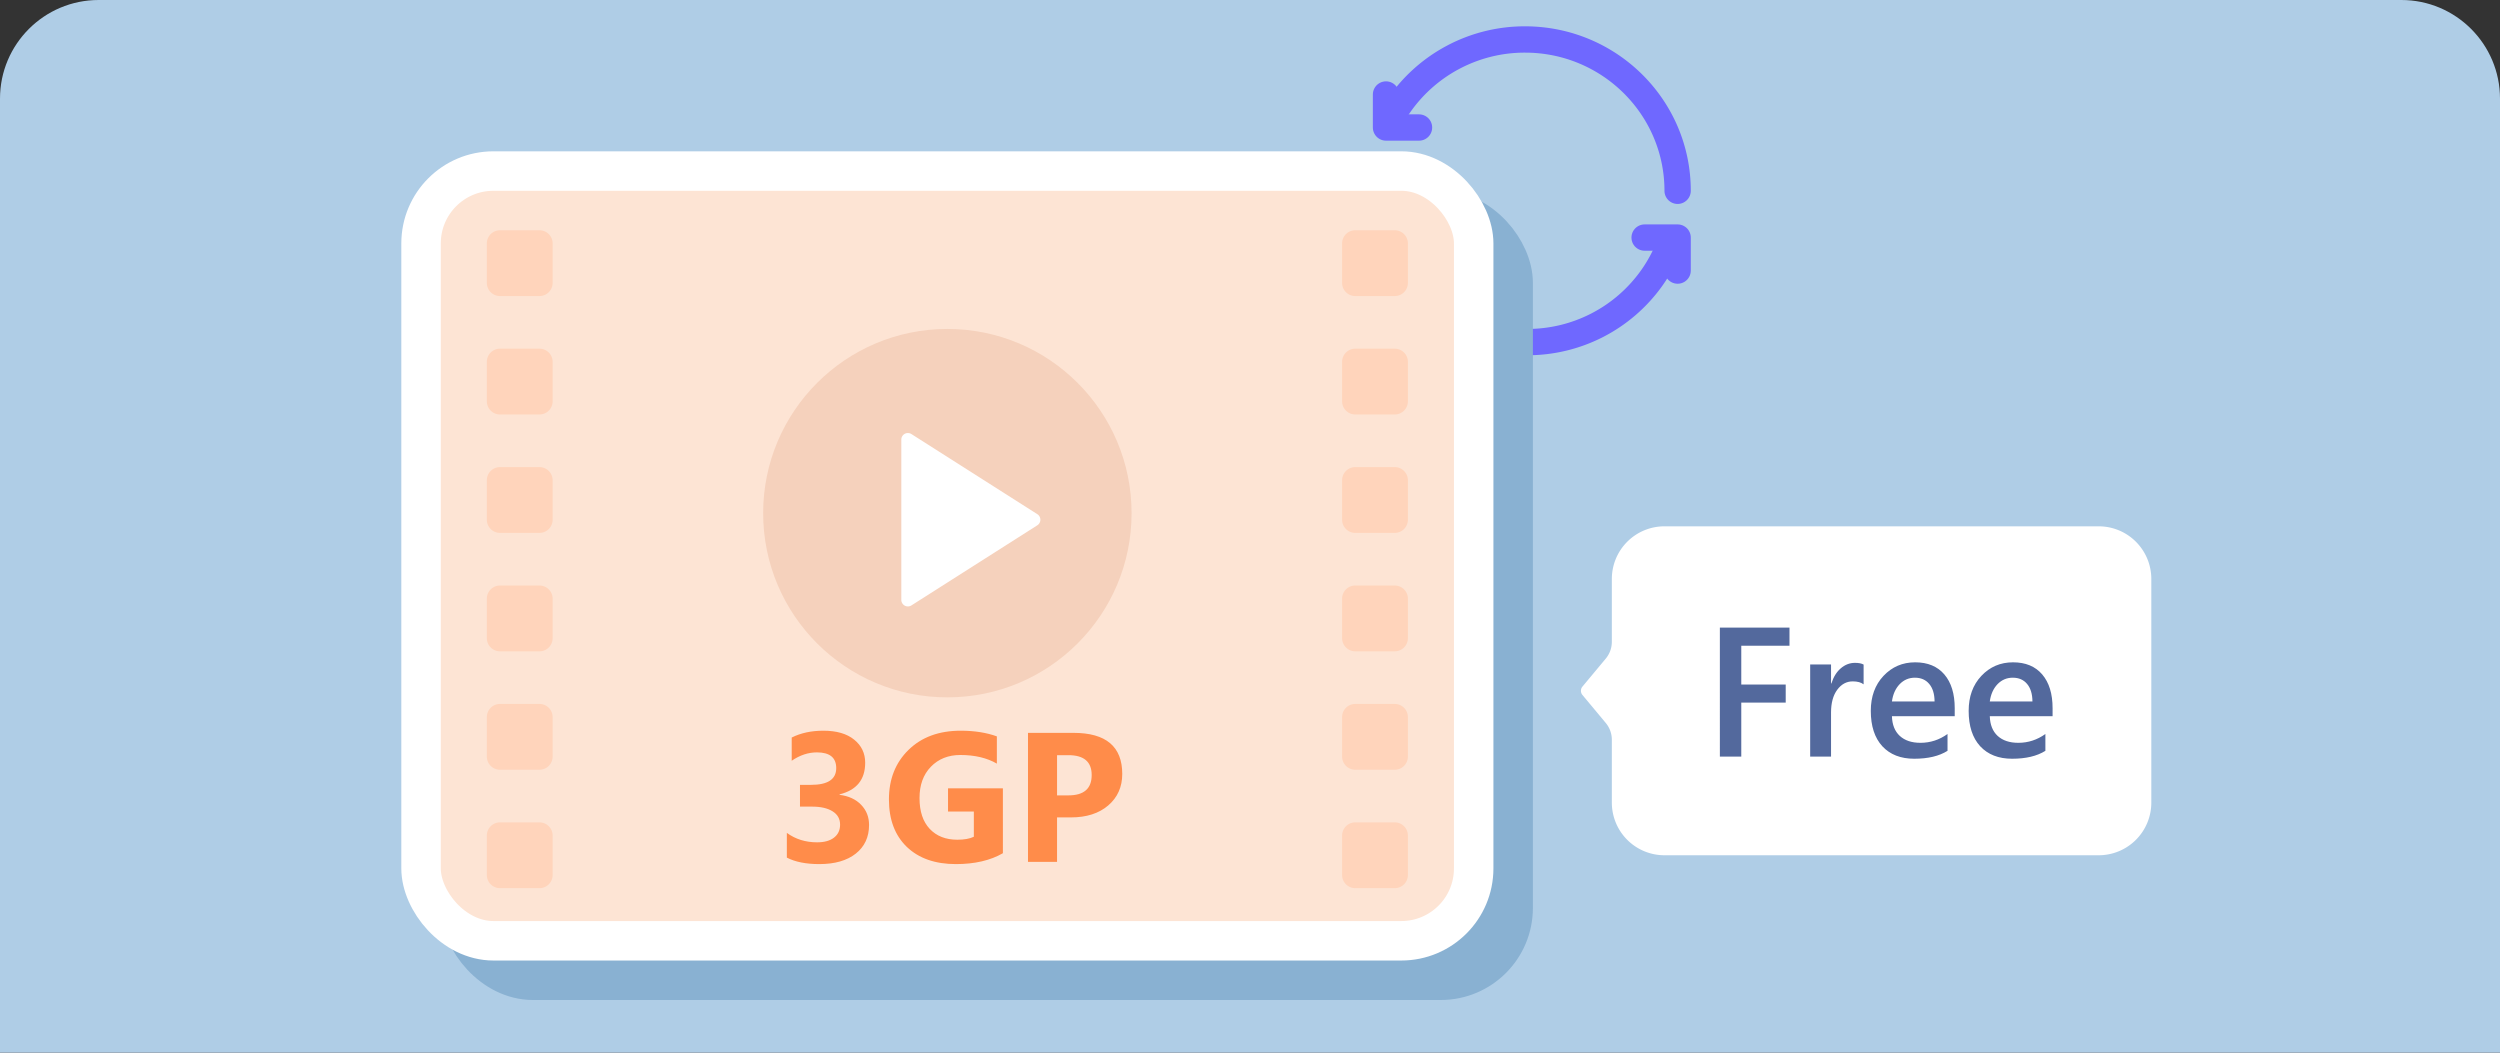 <svg xmlns="http://www.w3.org/2000/svg" width="380" height="160" fill="none"><rect width="100%" height="100%" fill="#333333" stroke="none"/><g clip-path="url(#a)"><path fill="#AFCDE6" d="M0 15C0 6.716 6.716 0 15 0h350c8.284 0 15 6.716 15 15v145H0z"/><path fill="#6F68FF" d="M211 29a2 2 0 1 0-4 0h4m39.997 13.35-1.624-1.168zm4.89-5.089a2 2 0 0 0-3.774-1.328l1.887.664zM253 29a2 2 0 1 0 4 0h-4m-40.64-12.551-1.67-1.1zm-3.149 1.468a1.999 1.999 0 1 0 3.578 1.787L211 18.81zM209 29h-2c0 13.819 11.27 25 25.146 25v-4C220.456 50 211 40.586 211 29zm23.146 23v2a25.16 25.16 0 0 0 20.475-10.484l-1.624-1.167-1.624-1.167A21.16 21.16 0 0 1 232.146 50zm18.851-9.65 1.624 1.166a25 25 0 0 0 3.266-6.255L254 36.597l-1.887-.664a20.8 20.8 0 0 1-2.74 5.25zM255 29h2c0-13.823-11.297-25-25.198-25v4C243.526 8 253 17.418 253 29zM231.802 6V4a25.23 25.23 0 0 0-21.112 11.35l1.67 1.099 1.671 1.1A21.23 21.23 0 0 1 231.802 8zM212.36 16.449l-1.67-1.1a25 25 0 0 0-1.479 2.568l1.789.893 1.789.894a21 21 0 0 1 1.242-2.156z"/><path stroke="#6F68FF" stroke-linecap="round" stroke-linejoin="round" stroke-width="4" d="M215.691 19.382h-5.018v-5.018M255.001 41.127V36.11h-5.019"/><rect width="160" height="117" x="70" y="32" fill="#89B1D2" stroke="#89B1D2" stroke-width="6" rx="11"/><rect width="160" height="117" x="64" y="26" fill="#FDE4D4" stroke="#fff" stroke-width="6" rx="11"/><circle cx="144" cy="78" r="28" fill="#F5D1BC"/><path fill="#fff" fill-rule="evenodd" d="M157.674 78.156a1 1 0 0 1 0 1.688l-19.137 12.178a1 1 0 0 1-1.537-.844V66.822a1 1 0 0 1 1.537-.844z" clip-rule="evenodd"/><path fill="#FF8C4A" d="M119.6 130.357v-3.759q1.968 1.435 4.593 1.435 1.654 0 2.571-.711.929-.71.929-1.982 0-1.313-1.148-2.024-1.135-.711-3.131-.711h-1.818v-3.308h1.681q3.828 0 3.828-2.543 0-2.393-2.939-2.393-1.969 0-3.828 1.272v-3.528q2.064-1.039 4.812-1.039 3.008 0 4.676 1.354 1.682 1.353 1.682 3.514 0 3.842-3.897 4.812v.068q2.078.26 3.282 1.518 1.203 1.243 1.203 3.063 0 2.748-2.01 4.347t-5.551 1.6q-3.034 0-4.935-.985m32.839-.669q-2.871 1.654-7.136 1.654-4.73 0-7.465-2.612-2.721-2.625-2.721-7.218 0-4.621 2.981-7.533t7.929-2.913q3.118 0 5.496.862v4.142q-2.27-1.312-5.55-1.312-2.748 0-4.485 1.791-1.722 1.778-1.722 4.758 0 3.021 1.545 4.675 1.558 1.655 4.197 1.655 1.586 0 2.515-.451v-3.829H144.1v-3.527h8.339zm8.231-5.442V131h-4.416v-19.605h6.918q7.41 0 7.41 6.248 0 2.952-2.133 4.785-2.12 1.818-5.674 1.818zm0-9.461v6.111h1.736q3.528 0 3.528-3.089 0-3.022-3.528-3.022z"/><path fill="#FFD4BB" d="M82 125a2 2 0 0 1 2 2v6a2 2 0 0 1-2 2h-6a2 2 0 0 1-2-2v-6a2 2 0 0 1 2-2zm0-18a2 2 0 0 1 2 2v6a2 2 0 0 1-2 2h-6a2 2 0 0 1-2-2v-6a2 2 0 0 1 2-2zm0-18a2 2 0 0 1 2 2v6a2 2 0 0 1-2 2h-6a2 2 0 0 1-2-2v-6a2 2 0 0 1 2-2zm0-18a2 2 0 0 1 2 2v6a2 2 0 0 1-2 2h-6a2 2 0 0 1-2-2v-6a2 2 0 0 1 2-2zm0-18a2 2 0 0 1 2 2v6a2 2 0 0 1-2 2h-6a2 2 0 0 1-2-2v-6a2 2 0 0 1 2-2zm0-18a2 2 0 0 1 2 2v6a2 2 0 0 1-2 2h-6a2 2 0 0 1-2-2v-6a2 2 0 0 1 2-2zM212 125a2 2 0 0 1 2 2v6a2 2 0 0 1-2 2h-6a2 2 0 0 1-2-2v-6a2 2 0 0 1 2-2zm0-18a2 2 0 0 1 2 2v6a2 2 0 0 1-2 2h-6a2 2 0 0 1-2-2v-6a2 2 0 0 1 2-2zm0-18a2 2 0 0 1 2 2v6a2 2 0 0 1-2 2h-6a2 2 0 0 1-2-2v-6a2 2 0 0 1 2-2zm0-18a2 2 0 0 1 2 2v6a2 2 0 0 1-2 2h-6a2 2 0 0 1-2-2v-6a2 2 0 0 1 2-2zm0-18a2 2 0 0 1 2 2v6a2 2 0 0 1-2 2h-6a2 2 0 0 1-2-2v-6a2 2 0 0 1 2-2zm0-18a2 2 0 0 1 2 2v6a2 2 0 0 1-2 2h-6a2 2 0 0 1-2-2v-6a2 2 0 0 1 2-2z"/><path fill="#fff" d="M245 88a8 8 0 0 1 8-8h66a8 8 0 0 1 8 8v34a8 8 0 0 1-8 8h-66a8 8 0 0 1-8-8v-9.552a4 4 0 0 0-.927-2.561l-3.54-4.247a1 1 0 0 1 0-1.28l3.54-4.247c.599-.72.927-1.626.927-2.561z"/><path fill="#53699D" d="M272.002 98.156h-7.328v5.893h6.754v2.748h-6.754V115h-3.254V95.394h10.582zm11.266 5.865q-.575-.45-1.655-.451-1.408 0-2.351 1.272-.944 1.27-.944 3.459V115h-3.172v-14h3.172v2.885h.055q.465-1.477 1.422-2.297.97-.834 2.16-.834.861 0 1.313.26zm13.849 4.84h-9.543q.055 1.943 1.19 2.994 1.147 1.053 3.144 1.053 2.243 0 4.115-1.34v2.557q-1.914 1.203-5.058 1.203-3.09 0-4.854-1.9-1.75-1.914-1.75-5.373 0-3.268 1.928-5.319 1.942-2.064 4.813-2.064t4.443 1.846q1.572 1.845 1.572 5.127zm-3.062-2.242q-.014-1.708-.807-2.652-.793-.957-2.187-.957-1.368 0-2.325.998-.943.998-1.162 2.611zm17.937 2.242h-9.543q.055 1.943 1.19 2.994 1.147 1.053 3.144 1.053 2.243 0 4.115-1.34v2.557q-1.914 1.203-5.058 1.203-3.09 0-4.854-1.9-1.75-1.914-1.75-5.373 0-3.268 1.928-5.319 1.94-2.064 4.813-2.064 2.871 0 4.443 1.846 1.572 1.845 1.572 5.127zm-3.062-2.242q-.014-1.708-.807-2.652-.793-.957-2.187-.957-1.368 0-2.325.998-.943.998-1.162 2.611z"/></g><defs><clipPath id="a"><path fill="#fff" d="M0 0h380v160H0z"/></clipPath></defs></svg>